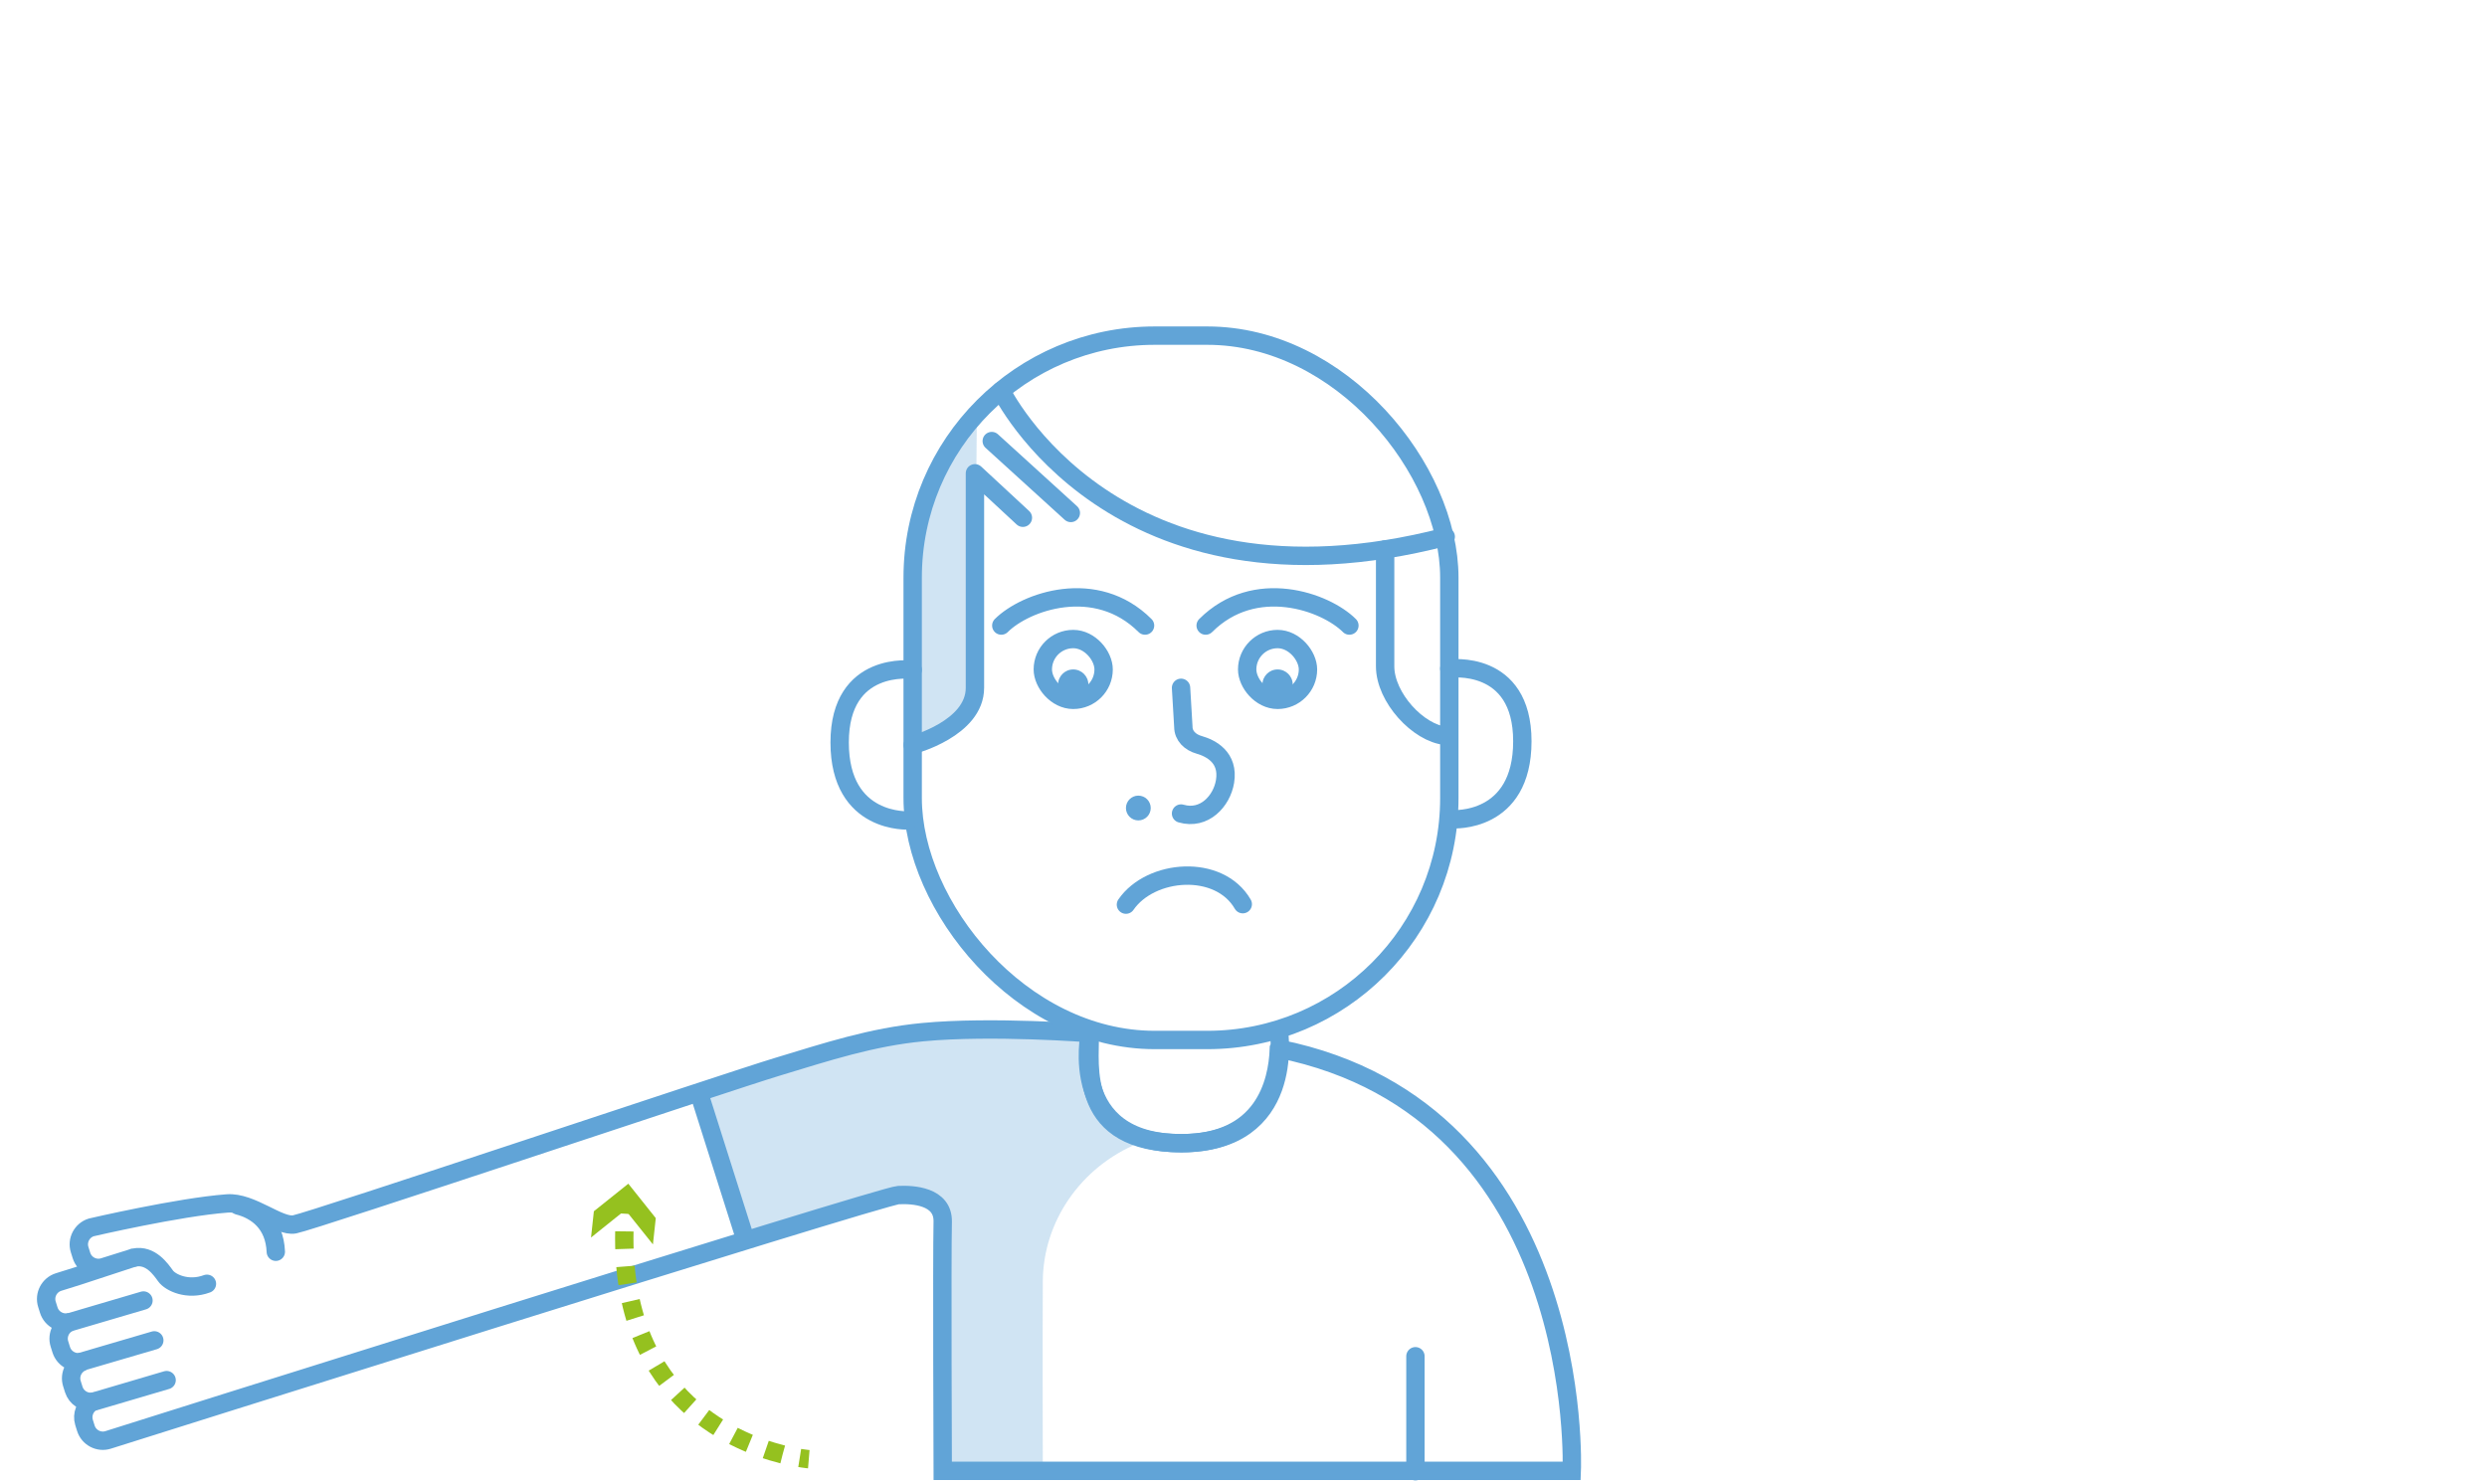 <?xml version="1.0" encoding="UTF-8"?>
<svg id="Laag_2" data-name="Laag 2" xmlns="http://www.w3.org/2000/svg" xmlns:xlink="http://www.w3.org/1999/xlink" viewBox="0 0 270.78 161.57">
  <defs>
    <style>
      .cls-1, .cls-2, .cls-3, .cls-4, .cls-5 {
        fill: none;
      }

      .cls-1, .cls-2, .cls-4, .cls-5 {
        stroke-width: 2px;
      }

      .cls-1, .cls-5 {
        stroke: #95c11f;
        stroke-linejoin: bevel;
      }

      .cls-2 {
        stroke-linejoin: round;
      }

      .cls-2, .cls-4 {
        stroke: #61a4d7;
        stroke-linecap: round;
      }

      .cls-3, .cls-6, .cls-7, .cls-8 {
        stroke-width: 0px;
      }

      .cls-4 {
        stroke-miterlimit: 10;
      }

      .cls-9 {
        clip-path: url(#clippath-1);
      }

      .cls-6 {
        fill: #95c11f;
      }

      .cls-5 {
        stroke-dasharray: 0 0 1.91 1.91;
      }

      .cls-10 {
        clip-path: url(#clippath);
      }

      .cls-7 {
        fill: rgba(97, 164, 215, .3);
      }

      .cls-8 {
        fill: #61a4d7;
      }
    </style>
    <clipPath id="clippath">
      <path class="cls-4" d="M139.24,114.24c-.14,3.73-1.67,10.25-10.61,10.25-11.26,0-9.97-8.3-9.96-11.98,0,0-10.68-.83-18.22-.11-5.55.53-10.37,2.12-15.85,3.78s-50.48,16.76-52.53,17.15c-1.69.32-4.7-2.48-7.34-2.28-5.27.39-14.8,2.61-14.8,2.61-1.01.32-1.58,1.41-1.26,2.42l.2.64c.32,1.01,1.41,1.58,2.42,1.26l3.35-1.05-6.16,2.02-2.11.66c-1.01.32-1.58,1.41-1.26,2.42l.2.64c.32,1.01,1.41,1.58,2.42,1.26-1.01.32-1.58,1.41-1.26,2.42l.2.64c.32,1.01,1.41,1.58,2.42,1.26-1.01.32-1.58,1.41-1.26,2.42l.2.64c.28.88,1.13,1.42,2.01,1.34-.77.44-1.16,1.37-.89,2.25l.2.64c.32,1.01,1.41,1.58,2.42,1.26,0,0,84.14-26.56,86.04-26.66,1.58-.08,4.89.1,4.83,2.9-.09,3.92,0,27.13,0,27.13h68.49s1.65-39.21-31.87-45.96Z"/>
    </clipPath>
    <clipPath id="clippath-1">
      <rect class="cls-4" x="99.37" y="36.55" width="58.43" height="76.7" rx="26.35" ry="26.35"/>
    </clipPath>
  </defs>
  <g id="Laag_2-2" data-name="Laag 2">
    <g>
      <rect class="cls-3" width="270.78" height="161.57"/>
      <rect class="cls-3" width="270.78" height="161.57"/>
      <g>
        <g>
          <g>
            <g class="cls-10">
              <line class="cls-2" x1="7.71" y1="143.95" x2="15.62" y2="141.62"/>
              <line class="cls-2" x1="8.89" y1="148.28" x2="16.8" y2="145.96"/>
              <line class="cls-2" x1="10.24" y1="152.62" x2="18.14" y2="150.29"/>
              <path class="cls-4" d="M14.63,136.94c1.77-.34,2.88,1.29,3.4,2.01s2.41,1.63,4.5.85"/>
              <path class="cls-4" d="M25.95,131.28c1.98.51,3.95,1.93,4.08,5.03"/>
              <path class="cls-7" d="M76.04,118.82l5,15.78s18.58-6.23,19.97-5,1.61,30.6,1.61,30.6h10.92s-.04-14.26,0-20.69,4.06-12.4,10.4-15.02c0,0-6.46-1.24-5.28-11.98,0,0-20.28-.53-24.6.74s-18.02,5.57-18.02,5.57Z"/>
              <line class="cls-4" x1="76.04" y1="118.82" x2="81.04" y2="134.6"/>
            </g>
            <path class="cls-4" d="M139.24,114.24c-.14,3.73-1.67,10.25-10.61,10.25-11.26,0-9.97-8.3-9.96-11.98,0,0-10.68-.83-18.22-.11-5.55.53-10.37,2.12-15.85,3.78s-50.48,16.76-52.53,17.15c-1.69.32-4.7-2.48-7.34-2.28-5.27.39-14.8,2.61-14.8,2.61-1.01.32-1.58,1.41-1.26,2.42l.2.64c.32,1.01,1.41,1.58,2.42,1.26l3.35-1.05-6.16,2.02-2.11.66c-1.01.32-1.58,1.41-1.26,2.42l.2.64c.32,1.01,1.41,1.58,2.42,1.26-1.01.32-1.58,1.41-1.26,2.42l.2.64c.32,1.01,1.41,1.58,2.42,1.26-1.01.32-1.58,1.41-1.26,2.42l.2.64c.28.88,1.13,1.42,2.01,1.34-.77.44-1.16,1.37-.89,2.25l.2.64c.32,1.01,1.41,1.58,2.42,1.26,0,0,84.14-26.56,86.04-26.66,1.58-.08,4.89.1,4.83,2.9-.09,3.92,0,27.13,0,27.13h68.49s1.65-39.21-31.87-45.96Z"/>
          </g>
          <g>
            <g class="cls-9">
              <path class="cls-7" d="M106.36,45.08s-.2,22.94-.2,27.82-1.83,6.87-6.78,8.22c0,0,.19-16.56.19-21.29s4.13-12.22,6.8-14.74Z"/>
            </g>
            <rect class="cls-4" x="99.37" y="36.55" width="58.43" height="76.7" rx="26.35" ry="26.35"/>
          </g>
          <path class="cls-4" d="M109.02,42.56s12.27,25.25,48.39,15.89"/>
          <path class="cls-4" d="M150.81,59.83v12.73c0,3.39,3.61,7.3,6.61,7.57"/>
          <path class="cls-2" d="M99.37,81.12s6.78-1.78,6.78-6.22v-23.36l5.22,4.84"/>
          <line class="cls-4" x1="107.98" y1="48.03" x2="116.59" y2="55.86"/>
          <path class="cls-4" d="M157.8,72.81s7.95-1.08,7.95,7.91-7.57,8.49-7.57,8.49"/>
          <path class="cls-4" d="M99.37,72.94s-7.95-1.08-7.95,7.91,7.57,8.49,7.57,8.49"/>
          <path class="cls-4" d="M109.02,68.12c2.61-2.61,10.3-5.35,15.65,0"/>
          <path class="cls-4" d="M146.92,68.12c-2.61-2.61-10.3-5.35-15.65,0"/>
          <rect class="cls-4" x="113.54" y="69.59" width="6.62" height="6.62" rx="3.31" ry="3.31"/>
          <circle class="cls-8" cx="116.85" cy="74.55" r="1.65"/>
          <rect class="cls-4" x="135.79" y="69.59" width="6.62" height="6.62" rx="3.31" ry="3.31"/>
          <circle class="cls-8" cx="139.1" cy="74.55" r="1.65"/>
          <path class="cls-4" d="M128.59,74.9l.25,4.24c0,1,.76,1.7,1.72,1.97,1.26.36,3.25,1.35,2.82,3.99-.35,2.12-2.25,4.23-4.79,3.49"/>
          <circle class="cls-8" cx="123.94" cy="87.99" r="1.35"/>
          <path class="cls-4" d="M118.66,112.51s-2.56,11.98,9.96,11.98,10.63-12.09,10.63-12.09"/>
          <line class="cls-4" x1="154.11" y1="147.69" x2="154.11" y2="160.21"/>
          <path class="cls-4" d="M122.59,98.51c2.7-3.91,10.15-4.49,12.72-.05"/>
        </g>
        <g>
          <path class="cls-1" d="M88.06,158.9s-.36-.03-.99-.13"/>
          <path class="cls-5" d="M85.21,158.38c-5.73-1.44-18.02-6.7-17.2-25.25"/>
          <path class="cls-1" d="M68.07,132.17c.02-.33.05-.66.08-1"/>
          <polygon class="cls-6" points="71.09 135.51 68.09 131.76 64.35 134.76 64.66 131.9 68.41 128.9 71.4 132.65 71.09 135.51"/>
        </g>
      </g>
    </g>
  </g>
</svg>
